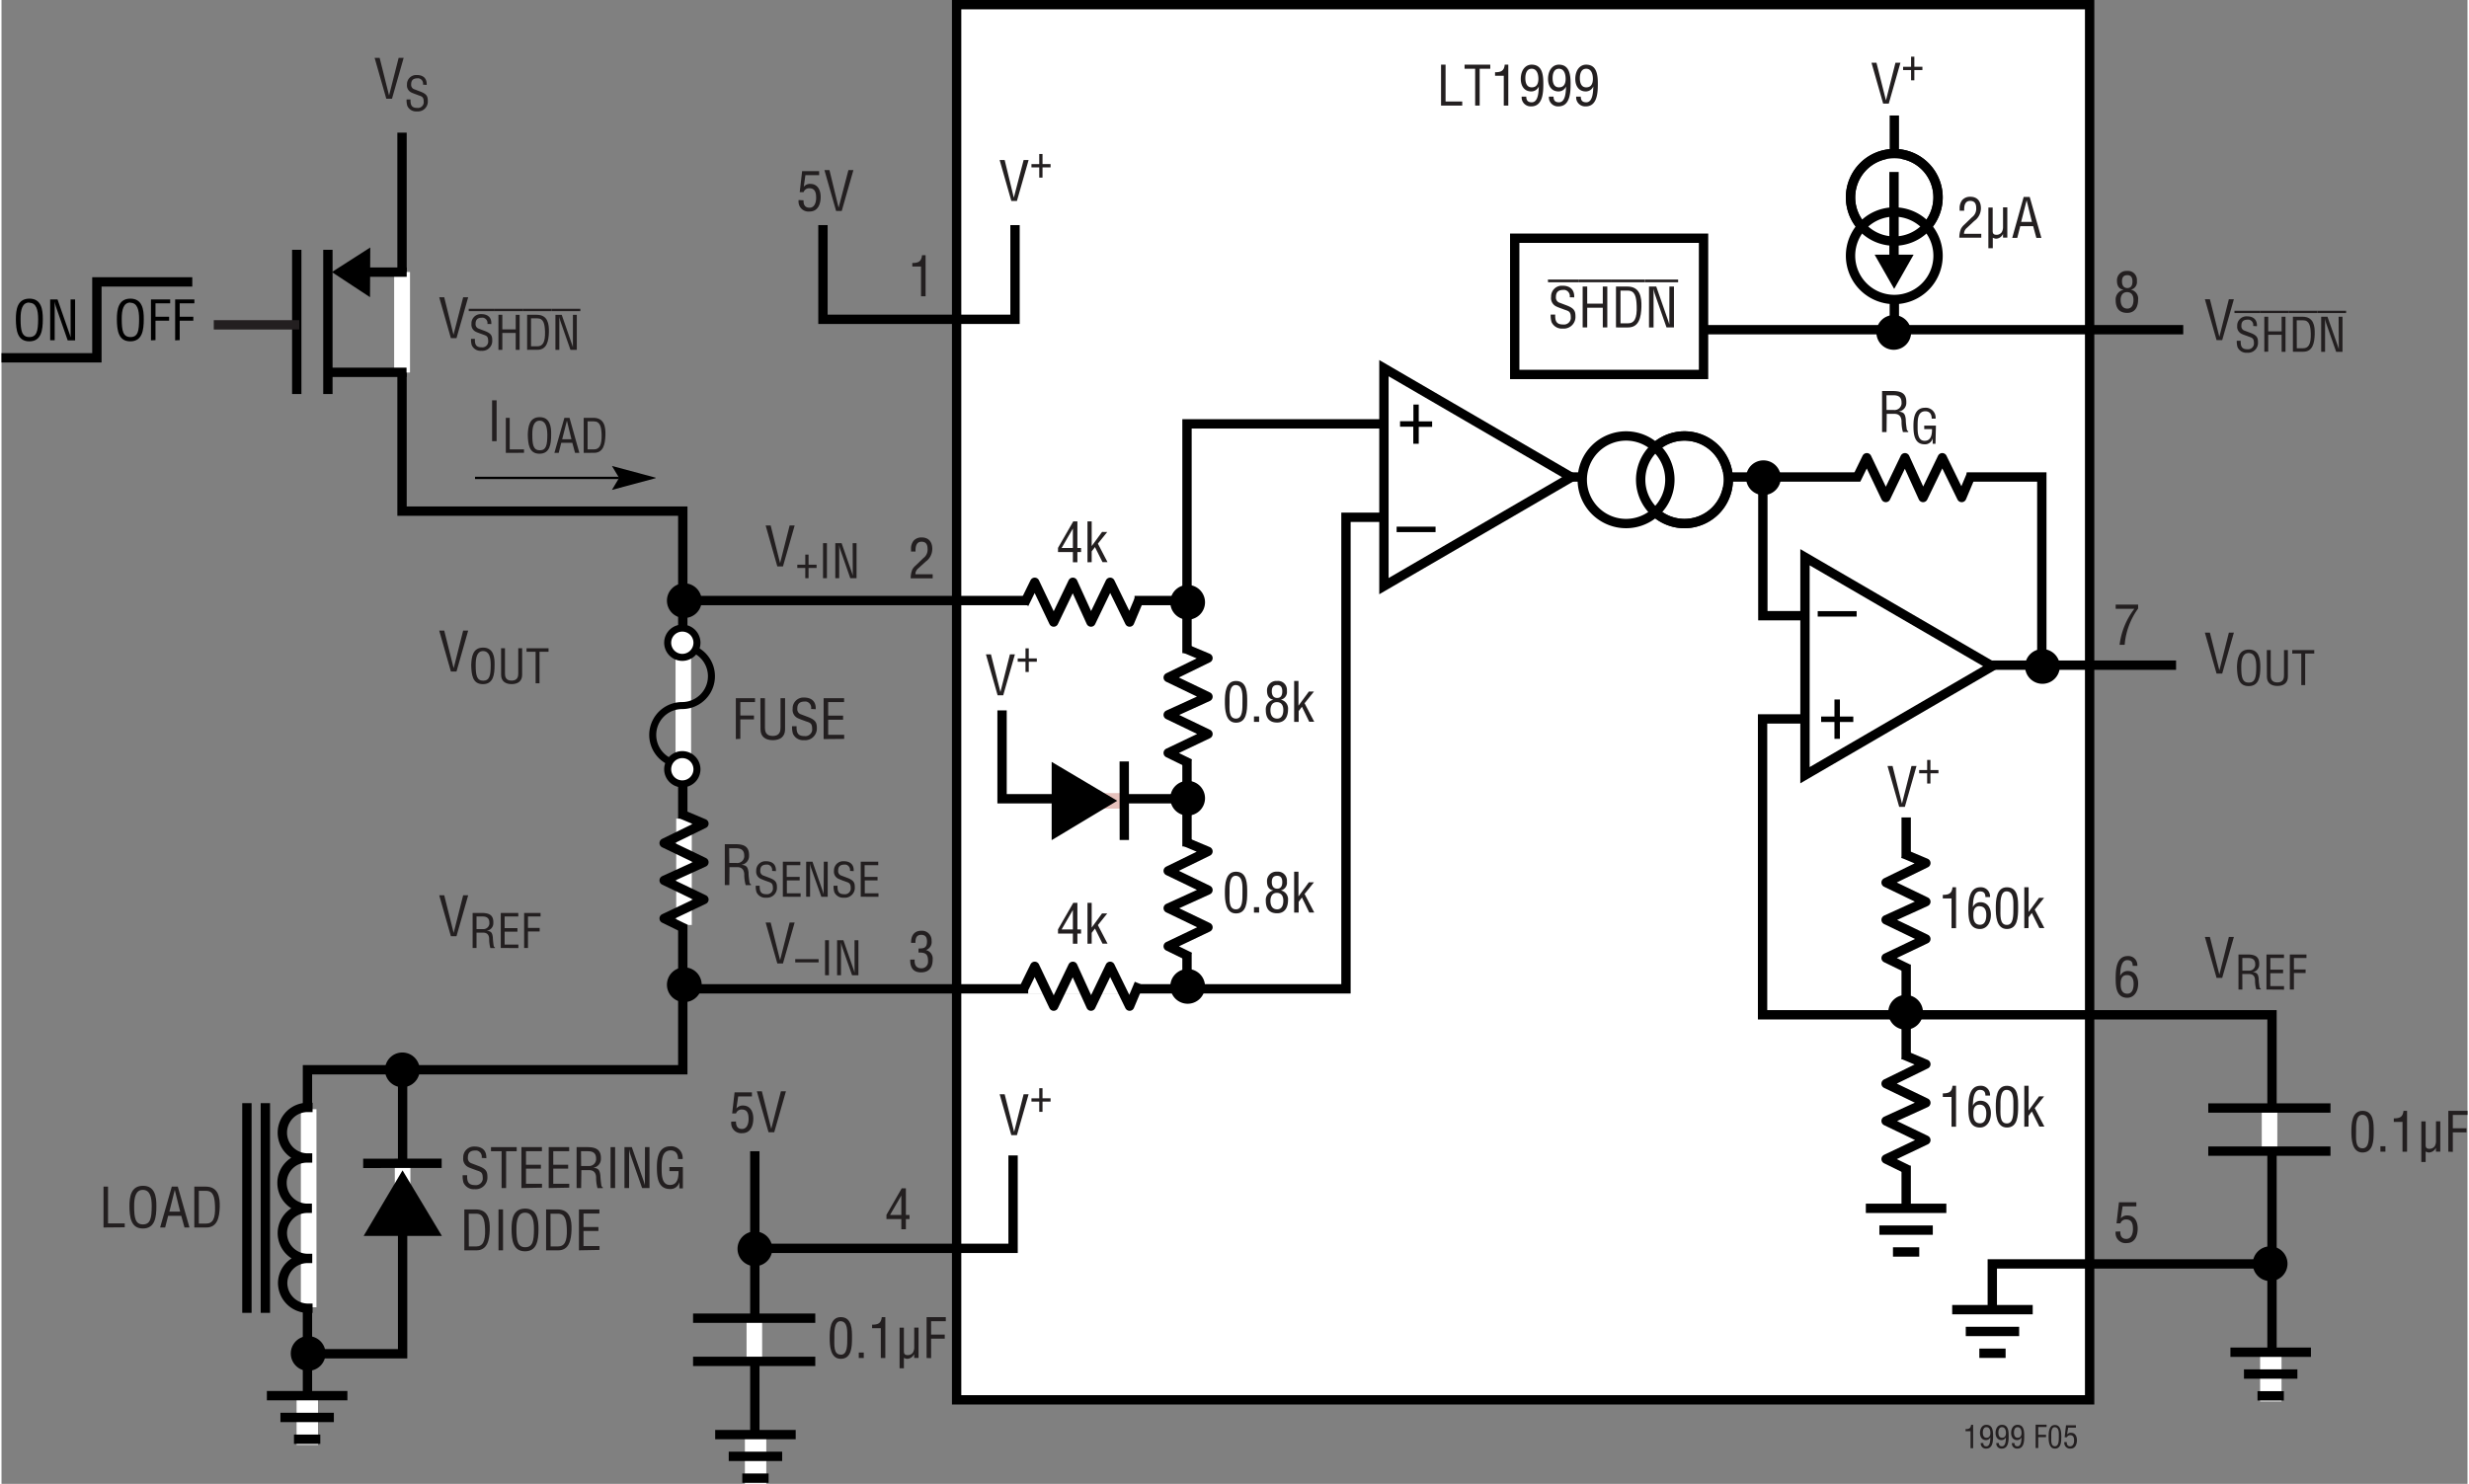 <svg id="e4daa9bd-f8b7-4c9d-9184-b90d57bab5e7" data-name="ae94775e-ddd8-4905-9524-4166cd138b6b" xmlns="http://www.w3.org/2000/svg" xmlns:xlink="http://www.w3.org/1999/xlink" width="8.8in" height="5.29in" viewBox="0 0 633.36 381.2"><rect x="0" y="0" width="633.36" height="381.2" fill="#808080" stroke="none"/><defs><clipPath id="b98e4dbc-eb9c-4460-a443-afe05ad2ab50" transform="translate(0 0)"><rect x="566.78" y="283.45" width="31.39" height="13.48" fill="none"/></clipPath><clipPath id="eec3d2a1-304b-454d-b677-372cf2392462" transform="translate(0 0)"><rect x="177.62" y="337.45" width="31.39" height="13.48" fill="none"/></clipPath><clipPath id="b1fec4c2-97d4-44c2-93e9-6ede4cd899df" transform="translate(0 0)"><rect x="572.47" y="346.19" width="20.68" height="13.85" fill="none"/></clipPath><clipPath id="b4861999-3749-45e7-a3ad-2d69648b4f51" transform="translate(0 0)"><rect x="183.3" y="367.35" width="20.68" height="13.85" fill="none"/></clipPath><clipPath id="b3d93b13-02d3-47fc-9f89-c40ebab93e09" transform="translate(0 0)"><rect x="68.16" y="357.35" width="20.68" height="13.85" fill="none"/></clipPath><clipPath id="fec48872-a65d-40b0-8eaf-94398b1892c0" transform="translate(0 0)"><rect x="166.36" y="160.46" width="16.88" height="41.8" fill="none"/></clipPath><clipPath id="f9f85be6-f14d-4cde-9aa8-a702b0a29237" transform="translate(0 0)"><rect x="168.99" y="208.04" width="12.63" height="31.71" fill="none"/></clipPath><clipPath id="f73f6eb1-86ad-4845-826f-26e638447d0e" transform="translate(0 0)"><rect x="121.61" y="119.7" width="46.41" height="6.16" fill="none"/></clipPath><symbol id="fbb8335f-6070-421b-a2e9-2e192a4fd616" data-name="ee9d3fad-46be-4086-a853-8f010a6a8644" viewBox="0 0 4.46 4.46"><path d="M2.23,0A2.23,2.23,0,1,1,0,2.23,2.23,2.23,0,0,1,2.23,0Z"/></symbol><symbol id="a3e2d196-1ef5-4db0-ac3a-804fdc4b98fc" data-name="b128577d-f242-45c2-ba21-c1d0b0b7eb38" viewBox="0 0 9.94 10.13"><line x1="9.25" y1="5.05" x2="2.49" y2="5.05" fill="none" stroke="#e5c1bc" stroke-width="2"/><polygon points="8.43 5.06 0 0 0 10.06 8.43 5.06"/><line x1="9.33" y1="10.12" x2="9.34" y2="0.02" fill="none" stroke="#000" stroke-width="1.2"/></symbol><symbol id="b13171ce-111a-4fba-990d-5b0147e4a2c0" data-name="f9635fb2-d4f7-4b55-96f7-5d09baf2097d" viewBox="0 0 15.7 6.74"><line x1="7.87" y1="6.06" x2="7.87" y2="0.62" fill="none" stroke="#fff" stroke-width="2"/><line x1="15.7" y1="6.14" y2="6.14" fill="none" stroke="#000" stroke-width="1.2"/><line x1="15.7" y1="0.6" y2="0.6" fill="none" stroke="#000" stroke-width="1.2"/></symbol><symbol id="af501f1e-14ac-4f1a-8f2d-aca47ec778d9" data-name="e9cdef80-557b-45dd-b8bc-ff28db837189" viewBox="0 0 10.34 6.93"><line x1="5.19" y1="6.29" x2="5.19" fill="none" stroke="#fff" stroke-width="2.75"/><line y1="6.33" x2="10.34" y2="6.33" fill="none" stroke="#000" stroke-width="1.2"/><line x1="1.74" y1="3.53" x2="8.6" y2="3.53" fill="none" stroke="#000" stroke-width="1.2"/><line x1="3.48" y1="0.73" x2="6.86" y2="0.73" fill="none" stroke="#000" stroke-width="1.2"/></symbol><symbol id="b87c25f4-18ce-4828-a1dc-6f0e4948cc73" data-name="e9e6aaf8-9cab-472f-acec-a0ac648a1e60" viewBox="0 0 20.9 8.44"><line x1="1.91" y1="4.38" x2="19.84" y2="4.38" fill="none" stroke="#fff" stroke-width="2"/><path d="M2.86,4.22a3.77,3.77,0,0,0,7.54,0h0a3.77,3.77,0,1,1,7.54,0" fill="none" stroke="#000" stroke-width="0.9"/><path d="M2.32,2.37A1.88,1.88,0,1,1,.45,4.25h0A1.88,1.88,0,0,1,2.32,2.37Z" fill="#fff" stroke="#000" stroke-width="0.9"/><path d="M3,4.25" fill="#fff" stroke="#000" stroke-width="0.9"/><path d="M18.57,2.37A1.88,1.88,0,1,1,16.7,4.25h0a1.88,1.88,0,0,1,1.87-1.88Z" fill="#fff" stroke="#000" stroke-width="0.9"/><path d="M17.82,4.25" fill="#fff" stroke="#000" stroke-width="0.9"/></symbol><symbol id="eed8b0ee-d44f-4f89-8ec4-8d4b7d3ea350" data-name="bdaebfda-e21a-4451-b37d-2a09999236d6" viewBox="0 0 6.31 15.86"><line x1="3.15" y1="14.72" x2="3.15" y2="1.06" fill="none" stroke="#fff" stroke-width="2"/><polyline points="3.37 0.54 0.6 1.9 5.71 4.33 0.6 6.79 5.71 9.12 0.6 11.58 5.71 14.08 2.81 15.3" fill="none" stroke="#000" stroke-linejoin="round" stroke-width="1.2"/></symbol><symbol id="a1991e19-2b82-45c3-aeec-555d5148388a" data-name="b303116c-3516-4a44-89e4-1b796fae9aff" viewBox="0 0 27 9.53"><line x1="26.17" y1="1" x2="0.73" y2="1" fill="none" stroke="#fff" stroke-width="2"/><path d="M.6.5v.59A3.26,3.26,0,0,0,3.85,4.34,3.19,3.19,0,0,0,7,1.13v0l0-.59,0,.59a3.26,3.26,0,0,0,3.26,3.25,3.2,3.2,0,0,0,3.18-3.21v0l0-.59,0,.59a3.25,3.25,0,0,0,3.25,3.25h0A3.19,3.19,0,0,0,19.9,1.13v0l0-.59,0,.59a3.25,3.25,0,0,0,6.5,0V.5" fill="none" stroke="#000" stroke-width="1.2"/><line x1="0.01" y1="6.56" x2="26.95" y2="6.56" fill="none" stroke="#000" stroke-width="1.2"/><line x1="0.01" y1="8.93" x2="26.95" y2="8.93" fill="none" stroke="#000" stroke-width="1.2"/></symbol><symbol id="f934000d-cb86-4715-9f26-ab0d7aa26089" data-name="b97a316b-347b-4bc6-8e98-f7af54b7352c" viewBox="0 0 9.94 10.13"><line x1="9.25" y1="5.05" x2="2.49" y2="5.05" fill="none" stroke="#fff" stroke-width="2"/><polygon points="8.43 5.06 0 0 0 10.06 8.43 5.06"/><line x1="9.33" y1="10.12" x2="9.34" y2="0.03" fill="none" stroke="#000" stroke-width="1.2"/></symbol><symbol id="ac881b15-23a1-49c2-bb8c-6486925f16d2" data-name="ae7c241e-d8d8-44d2-a5a6-47410aa359de" viewBox="0 0 23.2 3.08"><line x1="4.7" y1="1.54" x2="23.2" y2="1.54" fill="none" stroke="#000" stroke-width="0.3"/><polygon points="4.7 1.54 5.62 3.08 0 1.57 0 1.51 5.62 0 4.7 1.53 4.7 1.54"/></symbol><symbol id="a417376b-90cd-4713-867a-23c25c914ae2" data-name="a973001f-1642-4c17-97f3-86571e146333" viewBox="0 0 19.25 18.84"><line x1="4.71" y1="18.84" x2="4.71" y2="0.31" fill="none" stroke="#000" stroke-width="1.2"/><line x1="18.24" y1="16.07" x2="18.24" y2="3.2" fill="none" stroke="#fff" stroke-width="2"/><line x1="18.25" y1="3.18" x2="18.25" y2="16.05" fill="none" stroke="#fff" stroke-width="2"/><line x1="18.81" y1="16.05" x2="8.75" y2="16.05" fill="none" stroke="#000" stroke-width="1.2"/><line x1="8.71" y1="18.84" x2="8.71" y2="0.31" fill="none" stroke="#000" stroke-width="1.2"/><line x1="12.06" y1="3.18" x2="18.83" y2="3.18" fill="none" stroke="#000" stroke-width="1.2"/><line y1="9.61" x2="4.7" y2="9.61" fill="none"/><polygon points="13.46 1.27 10.48 3.18 13.44 5.13 13.46 1.27" stroke="#000" stroke-width="1.37"/></symbol></defs><title>Motors F125</title><path d="M118.57,162h1.29l-3,10.51h-1.44l-3-10.51h1.29l2.42,9.67h0Z" transform="translate(0 0)" fill="#231f20"/><path d="M123.7,166.37c2.63,0,3,2.42,2.94,4.48,0,2.5-.33,4.91-3,4.91s-2.94-2.41-3-4.91C120.72,168.79,121,166.37,123.7,166.37Zm0,.89c-1.54,0-1.92,1.61-1.91,3.61,0,2.61.28,4,1.93,4s1.92-1.38,1.93-4c0-2-.37-3.61-2-3.61Z" transform="translate(0 0)" fill="#231f20"/><path d="M128.31,166.54h1V173c0,.71.11,1.85,1.7,1.85s1.72-1.14,1.71-1.85v-6.47h1v6.83c0,1.61-1.07,2.39-2.7,2.39s-2.7-.78-2.7-2.39Z" transform="translate(0 0)" fill="#231f20"/><path d="M134.85,166.54h5.65v.9h-2.32v8.1h-1v-8.1h-2.33Z" transform="translate(0 0)" fill="#231f20"/><path d="M118.57,230h1.29l-3,10.51h-1.44l-3-10.51h1.29l2.42,9.67h0Z" transform="translate(0 0)" fill="#231f20"/><path d="M122,243.54h-1v-9h2.32c1.88,0,3.08.5,3,2.57a1.94,1.94,0,0,1-1.73,2v0c1.17.11,1.45.48,1.6,1.68a19.32,19.32,0,0,0,.19,2c0,.17.11.57.35.57v.2h-1.17a8.48,8.48,0,0,1-.31-2.29c0-.9-.36-1.67-1.53-1.67H122Zm0-4.86h1.57a1.54,1.54,0,0,0,1.73-1.32,1.82,1.82,0,0,0,0-.33c0-1.55-1.24-1.59-1.91-1.59H122Z" transform="translate(0 0)" fill="#231f20"/><path d="M128.23,243.54v-9h4.5v.9h-3.51v3h3.29v.9h-3.29v3.32h3.53v.9Z" transform="translate(0 0)" fill="#231f20"/><path d="M134.23,243.54v-9h4.22v.9h-3.23v2.95h3v.9h-3v4.25Z" transform="translate(0 0)" fill="#231f20"/><path d="M118.57,76.37h1.29l-3,10.5h-1.44l-3-10.5h1.29L116.09,86h0Z" transform="translate(0 0)" fill="#231f20"/><path d="M120,79.33h6.67v.6H120Zm4.8,3.91a1.39,1.39,0,0,0-1.09-1.62,1.3,1.3,0,0,0-.34,0c-1.45,0-1.61.91-1.61,1.61a1.19,1.19,0,0,0,.86,1.22l1.42.54c1.71.63,2,1.23,2,2.42a2.54,2.54,0,0,1-2.34,2.71,2.36,2.36,0,0,1-.46,0,2.47,2.47,0,0,1-2.46-1.43,5.05,5.05,0,0,1-.19-1.64h1c-.05,1.33.2,2.17,1.7,2.17A1.5,1.5,0,0,0,125,87.9a1.32,1.32,0,0,0,0-.28c0-1.37-.56-1.38-1.47-1.73-.49-.19-1.28-.44-1.76-.69a2,2,0,0,1-1.07-2A2.37,2.37,0,0,1,123,80.7a1,1,0,0,1,.25,0c1.64,0,2.65.85,2.55,2.54Z" transform="translate(0 0)" fill="#231f20"/><path d="M126.68,79.33H134v.6h-7.33Zm.95,10.54v-9h1v3.75h3.44V80.88h1v9h-1V85.53h-3.44v4.34Z" transform="translate(0 0)" fill="#231f20"/><path d="M134,79.33h7.33v.6H134Zm1,10.54v-9h2.47c2.81,0,3.19,2.28,3.12,4.5s-.51,4.49-2.94,4.49Zm1-.9h1.6c1.46,0,2.06-1.09,2-3.77-.08-2-.36-3.42-2-3.42H136Z" transform="translate(0 0)" fill="#231f20"/><path d="M141.35,79.33h7.32v.6h-7.32Zm5.41,1.55h1v9h-1.63l-2.52-7.19a8,8,0,0,1-.34-1.36h0c0,.46,0,.93,0,1.38v7.17h-1v-9h1.62l2.55,7.36c.11.28.2.57.32,1h0c0-.33,0-.68,0-1Z" transform="translate(0 0)" fill="#231f20"/><rect x="245.31" y="1.2" width="291" height="358.42" fill="#fff" stroke="#000" stroke-linecap="square" stroke-width="2.4"/><polyline points="210.98 59.03 210.98 82.03 260.31 82.03 260.31 59.03" fill="none" stroke="#000" stroke-linecap="square" stroke-width="2.4"/><polyline points="193.31 320.7 259.81 320.7 259.81 298.03" fill="none" stroke="#000" stroke-linecap="square" stroke-width="2.4"/><polyline points="359.81 132.89 345.31 132.89 345.31 254.03 174.98 254.03" fill="none" stroke="#000" stroke-linecap="square" stroke-width="2.4"/><line x1="421.31" y1="84.7" x2="559.15" y2="84.7" fill="none" stroke="#000" stroke-linecap="square" stroke-width="2.4"/><rect x="388.65" y="61.2" width="48.5" height="35" fill="#fff" stroke="#000" stroke-linecap="square" stroke-width="2.4"/><line x1="471.03" y1="170.88" x2="557.31" y2="170.88" fill="none" stroke="#000" stroke-linecap="square" stroke-width="2.4"/><polyline points="584.1 324.7 511.31 324.7 511.31 341.7" fill="none" stroke="#000" stroke-linecap="square" stroke-width="2.4"/><polyline points="304.6 205.2 256.98 205.2 256.98 183.7" fill="none" stroke="#000" stroke-linecap="square" stroke-width="2.4"/><polyline points="524.03 171.84 524.03 122.54 370.2 122.54" fill="none" stroke="#000" stroke-linecap="square" stroke-width="2.4"/><path d="M369.73,27.12V16.61h1.16v9.46h4.28v1.05Z" transform="translate(0 0)" fill="#231f20"/><path d="M375.77,16.61h6.6v1.05h-2.72v9.46h-1.16V17.66h-2.72Z" transform="translate(0 0)" fill="#231f20"/><path d="M385.84,19.47H383.6v-.91c1.5,0,2.33-.31,2.49-1.95H387V27.12h-1.16Z" transform="translate(0 0)" fill="#231f20"/><path d="M396,21.49c0,2.18-.09,5.84-3.11,5.84a2.32,2.32,0,0,1-2.46-2.17c0-.11,0-.23,0-.34h1.19c0,.95.4,1.46,1.4,1.46,1.78,0,1.76-3,1.82-4.08h0a2.09,2.09,0,0,1-1.93,1.29c-1.88,0-2.7-1.51-2.7-3.21,0-2.24,1.19-3.67,2.78-3.67C395.77,16.61,396,19.33,396,21.49Zm-3-3.83c-1.31,0-1.62,1.35-1.62,2.41s.28,2.37,1.64,2.37,1.71-1.09,1.71-2.19S394.4,17.66,393,17.66Z" transform="translate(0 0)" fill="#231f20"/><path d="M403,21.49c0,2.18-.09,5.84-3.11,5.84a2.32,2.32,0,0,1-2.46-2.17c0-.11,0-.23,0-.34h1.19c0,.95.4,1.46,1.4,1.46,1.78,0,1.76-3,1.82-4.08h0a2.09,2.09,0,0,1-1.93,1.29c-1.88,0-2.7-1.51-2.7-3.21,0-2.24,1.19-3.67,2.78-3.67C402.77,16.61,403,19.33,403,21.49Zm-3-3.83c-1.31,0-1.62,1.35-1.62,2.41s.28,2.37,1.64,2.37,1.71-1.09,1.71-2.19S401.4,17.66,400,17.66Z" transform="translate(0 0)" fill="#231f20"/><path d="M410,21.49c0,2.18-.09,5.84-3.11,5.84a2.32,2.32,0,0,1-2.46-2.17c0-.11,0-.23,0-.34h1.19c0,.95.4,1.46,1.4,1.46,1.78,0,1.76-3,1.82-4.08h0a2.09,2.09,0,0,1-1.93,1.29c-1.88,0-2.7-1.51-2.7-3.21,0-2.24,1.19-3.67,2.78-3.67C409.77,16.61,410,19.33,410,21.49Zm-3-3.83c-1.31,0-1.62,1.35-1.62,2.41s.28,2.37,1.64,2.37,1.71-1.09,1.71-2.19S408.4,17.66,407,17.66Z" transform="translate(0 0)" fill="#231f20"/><path d="M275.27,133.94h1.06v6.84h.94v1.05h-.94v2.62h-1.16v-2.62h-3.82v-1.08Zm-3,6.84h2.9v-5h0Z" transform="translate(0 0)" fill="#231f20"/><path d="M278.92,144.45V133.94H280v6.35h0l2.66-3.63H284l-2.41,3,2.48,4.76h-1.29l-1.94-3.88-.84,1.11v2.77Z" transform="translate(0 0)" fill="#231f20"/><path d="M314.21,180.28c0-2,.12-5.34,2.85-5.34,2.95,0,2.88,3.34,2.88,5.34,0,2.38-.13,5.38-2.88,5.38S314.21,182.14,314.21,180.28Zm2.85,4.33c1.74,0,1.67-2.49,1.67-4.51,0-1.49.16-4-1.67-4.11s-1.65,3.14-1.65,4.11C315.41,182.12,315.13,184.61,317.06,184.61Z" transform="translate(0 0)" fill="#231f20"/><path d="M321.68,185.45v-1.4H323v1.4Z" transform="translate(0 0)" fill="#231f20"/><path d="M326.7,179.76c-1.25-.21-1.67-1.12-1.67-2.31a2.4,2.4,0,0,1,2.28-2.52h.38a2.29,2.29,0,0,1,2.45,2.12,2.36,2.36,0,0,1,0,.46,2,2,0,0,1-1.58,2.24v0a2.31,2.31,0,0,1,1.87,2.49c0,1.81-.77,3.38-2.8,3.38s-2.91-1.19-2.91-3.22a2.5,2.5,0,0,1,2-2.65Zm.95,4.85c1,0,1.57-.8,1.57-2.23,0-1.08-.44-2-1.66-2s-1.65,1-1.65,2.05S326.28,184.61,327.65,184.61Zm0-5.31c1,0,1.3-.77,1.3-1.68s-.28-1.63-1.31-1.63-1.38.65-1.38,1.59S326.64,179.3,327.62,179.3Z" transform="translate(0 0)" fill="#231f20"/><path d="M332,185.45V174.94h1.11v6.35h0l2.67-3.63h1.31l-2.41,3,2.48,4.76h-1.29L334,181.57l-.84,1.11v2.77Z" transform="translate(0 0)" fill="#231f20"/><path d="M500.84,230.8H498.6v-.91c1.5,0,2.33-.31,2.49-1.95H502v10.51h-1.16Z" transform="translate(0 0)" fill="#231f20"/><path d="M505.17,233.79c0-2.19.08-5.85,3.1-5.85a2.33,2.33,0,0,1,2.46,2.18,1.82,1.82,0,0,1,0,.33h-1.19c0-.95-.41-1.45-1.4-1.45-1.78,0-1.77,2.95-1.83,4.07h0a2.09,2.09,0,0,1,1.93-1.29c1.88,0,2.71,1.51,2.71,3.21,0,2.24-1.19,3.67-2.79,3.67C505.38,238.66,505.17,235.94,505.17,233.79Zm2.91-1c-1.37,0-1.63,1.15-1.63,2.12-.07,2,.66,2.66,1.71,2.66,1.38,0,1.61-1.49,1.61-2.55S509.42,232.83,508.08,232.83Z" transform="translate(0 0)" fill="#231f20"/><path d="M512.21,233.28c0-2,.12-5.34,2.85-5.34,3,0,2.88,3.34,2.88,5.34,0,2.38-.13,5.38-2.88,5.38S512.21,235.14,512.21,233.28Zm2.85,4.33c1.74,0,1.67-2.49,1.67-4.51,0-1.49.16-4-1.67-4.11s-1.65,3.14-1.65,4.11C513.41,235.12,513.13,237.61,515.06,237.61Z" transform="translate(0 0)" fill="#231f20"/><path d="M519.53,238.45V227.94h1.11v6.35h0l2.67-3.63h1.31l-2.41,3,2.48,4.76h-1.29l-1.94-3.88-.84,1.11v2.77Z" transform="translate(0 0)" fill="#231f20"/><path d="M500.84,281.8H498.6v-.91c1.5,0,2.33-.31,2.49-1.95H502v10.51h-1.16Z" transform="translate(0 0)" fill="#231f20"/><path d="M505.17,284.79c0-2.19.08-5.85,3.1-5.85a2.33,2.33,0,0,1,2.46,2.18,1.82,1.82,0,0,1,0,.33h-1.19c0-.95-.41-1.46-1.4-1.46-1.78,0-1.77,3-1.83,4.08h0a2.09,2.09,0,0,1,1.93-1.29c1.88,0,2.71,1.51,2.71,3.21,0,2.24-1.19,3.67-2.79,3.67C505.38,289.66,505.17,286.94,505.17,284.79Zm2.91-1c-1.37,0-1.63,1.15-1.63,2.12-.07,2,.66,2.66,1.71,2.66,1.38,0,1.61-1.49,1.61-2.55s-.35-2.23-1.69-2.23Z" transform="translate(0 0)" fill="#231f20"/><path d="M512.21,284.28c0-2,.12-5.34,2.85-5.34,3,0,2.88,3.34,2.88,5.34,0,2.38-.13,5.38-2.88,5.38S512.21,286.14,512.21,284.28Zm2.85,4.33c1.74,0,1.67-2.49,1.67-4.51,0-1.49.16-4-1.67-4.11s-1.65,3.14-1.65,4.11C513.41,286.12,513.13,288.61,515.06,288.61Z" transform="translate(0 0)" fill="#231f20"/><path d="M519.53,289.45V278.94h1.11v6.35h0l2.67-3.63h1.31l-2.41,3,2.48,4.76h-1.29l-1.94-3.88-.84,1.11v2.77Z" transform="translate(0 0)" fill="#231f20"/><path d="M504.8,58.53a2,2,0,0,0-.76,1.53h4.44v1h-5.64a6.06,6.06,0,0,1,.42-2.27,3.67,3.67,0,0,1,.83-1.05l2-1.93a2.7,2.7,0,0,0,1.09-2.36c0-1.06-.36-1.84-1.55-1.84-1.45,0-1.57,1.41-1.54,2.52h-1.17v-.65a3.32,3.32,0,0,1,.68-2.1,2.67,2.67,0,0,1,2.08-.83c1.8,0,2.71,1.19,2.71,2.93a4,4,0,0,1-1.7,3.28Z" transform="translate(0 0)" fill="#231f20"/><path d="M514.06,60.09h0a2,2,0,0,1-1.85,1.23,2.58,2.58,0,0,1-.77-.25v2.69H510.3V53.32h1.11v6c0,.66.21,1,1,1a1.59,1.59,0,0,0,1.33-.68,2.66,2.66,0,0,0,.33-1.38v-5h1.1v7.79h-1.1Z" transform="translate(0 0)" fill="#231f20"/><path d="M519.37,50.6h1.55l3,10.51h-1.29l-.82-3h-3.32l-.77,3h-1.29Zm.76.85h0L518.72,57h2.77Z" transform="translate(0 0)" fill="#231f20"/><path d="M314.21,229.28c0-2,.12-5.34,2.85-5.34,2.95,0,2.88,3.34,2.88,5.34,0,2.38-.13,5.38-2.88,5.38S314.21,231.14,314.21,229.28Zm2.85,4.33c1.74,0,1.67-2.49,1.67-4.51,0-1.49.16-4-1.67-4.11s-1.65,3.14-1.65,4.11C315.41,231.12,315.13,233.61,317.06,233.61Z" transform="translate(0 0)" fill="#231f20"/><path d="M321.68,234.45v-1.4H323v1.4Z" transform="translate(0 0)" fill="#231f20"/><path d="M326.7,228.76c-1.25-.21-1.67-1.12-1.67-2.31a2.4,2.4,0,0,1,2.28-2.52h.38a2.29,2.29,0,0,1,2.45,2.12,2.36,2.36,0,0,1,0,.46,2,2,0,0,1-1.58,2.24v0a2.31,2.31,0,0,1,1.87,2.49c0,1.81-.77,3.38-2.8,3.38s-2.91-1.19-2.91-3.22a2.5,2.5,0,0,1,2-2.65Zm.95,4.85c1,0,1.57-.8,1.57-2.23,0-1.08-.44-2-1.66-2s-1.65,1-1.65,2.05S326.28,233.61,327.65,233.61Zm0-5.31c1,0,1.3-.77,1.3-1.68s-.28-1.63-1.31-1.63-1.38.65-1.38,1.59S326.64,228.3,327.62,228.3Z" transform="translate(0 0)" fill="#231f20"/><path d="M332,234.45V223.94h1.11v6.35h0l2.67-3.63h1.31l-2.41,3,2.48,4.76h-1.29L334,230.57l-.84,1.11v2.77Z" transform="translate(0 0)" fill="#231f20"/><path d="M275.27,231.94h1.06v6.84h.94v1.05h-.94v2.62h-1.16v-2.62h-3.82v-1.08Zm-3,6.84h2.9v-5h0Z" transform="translate(0 0)" fill="#231f20"/><path d="M278.92,242.45V231.94H280v6.35h0l2.66-3.63H284l-2.41,3,2.48,4.76h-1.29l-1.94-3.88-.84,1.11v2.77Z" transform="translate(0 0)" fill="#231f20"/><path d="M397.17,71.81H405v.7h-7.79Zm5.61,4.56a1.61,1.61,0,0,0-1.27-1.89,2.69,2.69,0,0,0-.4,0c-1.69,0-1.88,1.07-1.88,1.88a1.38,1.38,0,0,0,1,1.43l1.66.63c2,.74,2.36,1.44,2.36,2.83a3,3,0,0,1-2.73,3.16,3.25,3.25,0,0,1-.54,0,2.88,2.88,0,0,1-2.87-1.67,5.91,5.91,0,0,1-.22-1.92h1.16c-.05,1.56.24,2.54,2,2.54a1.77,1.77,0,0,0,2-1.5,1.93,1.93,0,0,0,0-.34c0-1.59-.64-1.61-1.71-2-.57-.23-1.49-.52-2.05-.81A2.35,2.35,0,0,1,398,76.27a2.75,2.75,0,0,1,2.63-2.87h.3c1.92,0,3.09,1,3,3Z" transform="translate(0 0)" fill="#231f20"/><path d="M405,71.81h8.56v.7H405Zm1.1,12.31V73.61h1.17V78h4V73.61h1.16V84.12h-1.16V79.05h-4v5.07Z" transform="translate(0 0)" fill="#231f20"/><path d="M413.51,71.81h8.56v.7h-8.56Zm1.15,12.31V73.61h2.89c3.27,0,3.72,2.66,3.64,5.26s-.59,5.25-3.43,5.25Zm1.16-1.05h1.87c1.7,0,2.41-1.28,2.29-4.41-.08-2.4-.42-4-2.29-4h-1.87Z" transform="translate(0 0)" fill="#231f20"/><path d="M422.07,71.81h8.55v.7h-8.55Zm6.31,1.8h1.17V84.12h-1.91l-2.94-8.41a8.49,8.49,0,0,1-.39-1.58h0c0,.53,0,1.08,0,1.61v8.38h-1.17V73.61H425l3,8.6c.12.33.22.66.36,1.15h0c0-.38,0-.78,0-1.17Z" transform="translate(0 0)" fill="#231f20"/><path d="M259,168.11h1.28l-3,10.51h-1.44l-3-10.51h1.29l2.43,9.67h0Z" transform="translate(0 0)" fill="#231f20"/><path d="M263,166.56h.84v2.59h2.07V170h-2.07v2.63H263V170h-2v-.84h2Z" transform="translate(0 0)" fill="#231f20"/><path d="M262.52,41.11h1.28l-3,10.51h-1.44l-3-10.51h1.29L260,50.78h0Z" transform="translate(0 0)" fill="#231f20"/><path d="M266.53,39.56h.84v2.59h2.07V43h-2.07v2.63h-.84V43h-2v-.84h2Z" transform="translate(0 0)" fill="#231f20"/><path d="M262.52,281.11h1.28l-3,10.51h-1.44l-3-10.51h1.29l2.43,9.67h0Z" transform="translate(0 0)" fill="#231f20"/><path d="M266.53,279.56h.84v2.59h2.07V283h-2.07v2.63h-.84V283h-2v-.84h2Z" transform="translate(0 0)" fill="#231f20"/><polyline points="353.62 108.89 304.48 108.89 304.48 254.18" fill="none" stroke="#000" stroke-linecap="square" stroke-width="2.4"/><polygon points="403.19 122.59 355.06 94.58 355.06 150.58 403.19 122.59" fill="#fff" stroke="#000" stroke-linecap="square" stroke-width="2.4"/><line x1="349.81" y1="109.06" x2="368.44" y2="109.06" fill="none"/><path d="M362.63,103.93H364v4.32h3.44v1.41H364V114h-1.4v-4.38H359.2v-1.41h3.43Z" transform="translate(0 0)"/><path d="M358.32,135.3h10v1.4h-10Z" transform="translate(0 0)"/><path d="M421,123.2A11.25,11.25,0,1,0,432.29,112,11.25,11.25,0,0,0,421,123.2Z" transform="translate(0 0)" fill="#fff" stroke="#000" stroke-linecap="square" stroke-width="2.4"/><path d="M432.29,123.2" transform="translate(0 0)" fill="#fff" stroke="#000" stroke-width="2.2"/><line x1="443.53" y1="123.18" x2="406.04" y2="123.18" fill="none" stroke="#fff" stroke-width="4"/><path d="M406,123.2A11.25,11.25,0,1,0,417.29,112,11.25,11.25,0,0,0,406,123.2Z" transform="translate(0 0)" fill="#fff" stroke="#000" stroke-linecap="square" stroke-width="2.4"/><path d="M417.29,123.2" transform="translate(0 0)" fill="#fff" stroke="#000" stroke-width="2.4"/><path d="M421,123.2A11.25,11.25,0,1,0,432.29,112,11.25,11.25,0,0,0,421,123.2Z" transform="translate(0 0)" fill="none" stroke="#000" stroke-width="2.4"/><path d="M432.29,123.2" transform="translate(0 0)" fill="none" stroke="#000" stroke-width="2.4"/><use width="4.46" height="4.46" transform="matrix(2, 0, 0, -2, 448.07, 127.19)" xlink:href="#fbb8335f-6070-421b-a2e9-2e192a4fd616"/><use width="4.46" height="4.46" transform="matrix(2, 0, 0, -2, 300.19, 159.19)" xlink:href="#fbb8335f-6070-421b-a2e9-2e192a4fd616"/><use width="4.46" height="4.46" transform="matrix(2, 0, 0, -2, 300.19, 209.52)" xlink:href="#fbb8335f-6070-421b-a2e9-2e192a4fd616"/><use width="4.46" height="4.46" transform="matrix(2, 0, 0, -2, 300.19, 257.86)" xlink:href="#fbb8335f-6070-421b-a2e9-2e192a4fd616"/><use width="4.46" height="4.46" transform="matrix(2, 0, 0, -2, 519.73, 175.67)" xlink:href="#fbb8335f-6070-421b-a2e9-2e192a4fd616"/><polyline points="452.38 123.58 452.38 158.17 475.34 158.17" fill="none" stroke="#000" stroke-linecap="square" stroke-width="2.4"/><polyline points="461.34 184.69 452.31 184.69 452.31 260.7 583.15 260.7 583.15 351.53" fill="none" stroke="#000" stroke-linecap="square" stroke-width="2.4"/><polygon points="511.33 171.14 463.2 199.15 463.2 143.15 511.33 171.14" fill="#fff" stroke="#000" stroke-linecap="square" stroke-width="2.4"/><line x1="457.95" y1="184.68" x2="476.58" y2="184.68" fill="none"/><line x1="457.95" y1="157.68" x2="476.58" y2="157.68" fill="none"/><path d="M470.77,185.48h-3.42v-1.4h3.42V179.7h1.4v4.38h3.44v1.4h-3.44v4.32h-1.4Z" transform="translate(0 0)"/><path d="M466.47,157h10v1.4h-10Z" transform="translate(0 0)"/><line x1="489.19" y1="211.2" x2="489.19" y2="316.42" fill="none" stroke="#000" stroke-linecap="square" stroke-width="2.4"/><use width="4.46" height="4.46" transform="matrix(2, 0, 0, -2, 484.59, 264.52)" xlink:href="#fbb8335f-6070-421b-a2e9-2e192a4fd616"/><line x1="486.15" y1="30.87" x2="486.15" y2="85.7" fill="none" stroke="#000" stroke-linecap="square" stroke-width="2.4"/><use width="4.46" height="4.46" transform="matrix(2, 0, 0, -2, 481.54, 89.86)" xlink:href="#fbb8335f-6070-421b-a2e9-2e192a4fd616"/><path d="M486.14,61.94A11.24,11.24,0,1,0,474.9,50.7,11.23,11.23,0,0,0,486.14,61.94Z" transform="translate(0 0)" fill="#fff" stroke="#000" stroke-linecap="square" stroke-width="2.4"/><path d="M486.14,50.7" transform="translate(0 0)" fill="#fff" stroke="#000" stroke-width="2.2"/><line x1="486" y1="39.46" x2="486" y2="76.95" fill="none" stroke="#fff" stroke-width="4"/><path d="M486.14,76.94A11.24,11.24,0,1,0,474.9,65.7,11.25,11.25,0,0,0,486.14,76.94Z" transform="translate(0 0)" fill="#fff" stroke="#000" stroke-linecap="square" stroke-width="2.4"/><path d="M486.14,65.7" transform="translate(0 0)" fill="#fff" stroke="#000" stroke-width="2.4"/><path d="M486.14,61.94A11.24,11.24,0,1,0,474.9,50.7,11.23,11.23,0,0,0,486.14,61.94Z" transform="translate(0 0)" fill="none" stroke="#000" stroke-width="2.4"/><path d="M486.14,50.7" transform="translate(0 0)" fill="none" stroke="#000" stroke-width="2.4"/><polygon points="481.09 65.43 491.1 65.43 486.11 74.22 481.09 65.43"/><line x1="486.07" y1="44.18" x2="486.07" y2="67.47" fill="none" stroke="#000" stroke-width="2.4"/><path d="M545,74.43c-1.25-.21-1.67-1.12-1.67-2.31a2.41,2.41,0,0,1,2.28-2.52,2.38,2.38,0,0,1,.38,0,2.3,2.3,0,0,1,2.46,2.11,2.43,2.43,0,0,1,0,.47,2,2,0,0,1-1.58,2.24v0A2.32,2.32,0,0,1,548.76,77c0,1.81-.77,3.38-2.81,3.38S543,79.14,543,77.11a2.52,2.52,0,0,1,2-2.65Zm1,4.85c1,0,1.57-.8,1.57-2.23,0-1.08-.43-2-1.65-2s-1.65,1-1.65,2S544.61,79.28,546,79.28ZM546,74c1,0,1.31-.77,1.31-1.68s-.28-1.63-1.32-1.63-1.37.65-1.37,1.59S545,74,546,74Z" transform="translate(0 0)" fill="#231f20"/><path d="M236.17,68.47h-2.24v-.91c1.5,0,2.33-.31,2.5-2h.91V76.12h-1.17Z" transform="translate(0 0)" fill="#231f20"/><path d="M235.47,146a2,2,0,0,0-.75,1.53h4.44v1.05h-5.65a6.26,6.26,0,0,1,.42-2.27,3.54,3.54,0,0,1,.83-1l2-1.93a2.67,2.67,0,0,0,1.09-2.36c0-1.06-.36-1.85-1.55-1.85-1.44,0-1.57,1.42-1.54,2.52H233.6V141a3.24,3.24,0,0,1,.67-2.1,2.68,2.68,0,0,1,2.09-.83c1.79,0,2.7,1.19,2.7,2.93a4,4,0,0,1-1.7,3.28Z" transform="translate(0 0)" fill="#231f20"/><path d="M235.53,243.68c.92-.06,2.17.14,2.17-1.79,0-1-.31-1.73-1.47-1.73-1.32,0-1.5,1-1.5,2.06h-1.11c-.05-1.76.73-3.11,2.64-3.11a2.47,2.47,0,0,1,2.62,2.29v.32a2.17,2.17,0,0,1-1.47,2.35v0a2.24,2.24,0,0,1,1.75,2.42c0,2-.87,3.31-3,3.31s-2.81-1.39-2.77-3.29h1.15c-.1,1.12.22,2.24,1.72,2.24a1.65,1.65,0,0,0,1.71-1.59,1.42,1.42,0,0,0,0-.29c0-1.83-.7-2.18-2.46-2.17Z" transform="translate(0 0)" fill="#231f20"/><path d="M231.21,305.28h1.07v6.84h.93v1.05h-.93v2.62h-1.17v-2.62h-3.82v-1.08Zm-3,6.84h2.9v-5h0Z" transform="translate(0 0)" fill="#231f20"/><path d="M543,155.32h5.77v1a18.42,18.42,0,0,0-3.46,9.33H544a19,19,0,0,1,3.8-9.25H543Z" transform="translate(0 0)" fill="#231f20"/><path d="M543,251.45c0-2.18.08-5.84,3.11-5.84a2.3,2.3,0,0,1,2.45,2.17,1.93,1.93,0,0,1,0,.34h-1.19c0-1-.41-1.46-1.4-1.46-1.78,0-1.77,3-1.82,4.08h0a2.07,2.07,0,0,1,1.93-1.29c1.88,0,2.7,1.51,2.7,3.21,0,2.24-1.19,3.67-2.79,3.67C543.21,256.33,543,253.61,543,251.45Zm2.91-.95c-1.37,0-1.62,1.15-1.62,2.11-.07,2,.66,2.67,1.71,2.67,1.37,0,1.61-1.49,1.61-2.55s-.35-2.23-1.7-2.23Z" transform="translate(0 0)" fill="#231f20"/><path d="M544.2,316.37c-.05,1.12.37,1.91,1.56,1.91s1.68-1.24,1.68-2.54-.27-2.46-1.75-2.46a1.46,1.46,0,0,0-1.47,1h-1l.62-5.41h4.47v1.05h-3.53l-.47,3.08,0,0a2.07,2.07,0,0,1,1.67-.75c1.93,0,2.67,1.62,2.67,3.33,0,1.86-.68,3.77-2.85,3.77a2.55,2.55,0,0,1-2.81-2.27,2.28,2.28,0,0,1,0-.69Z" transform="translate(0 0)" fill="#231f20"/><path d="M484.15,111H483V100.45h2.7c2.2,0,3.6.57,3.53,3a2.24,2.24,0,0,1-2,2.28v0c1.35.13,1.69.56,1.86,2,0,.78.11,1.56.22,2.34,0,.2.13.66.41.66V111h-1.36a9.36,9.36,0,0,1-.36-2.68c0-1-.42-2-1.8-2h-2Zm0-5.68H486a1.8,1.8,0,0,0,2-1.55,1.6,1.6,0,0,0,0-.38c0-1.81-1.44-1.85-2.23-1.85h-1.64Z" transform="translate(0 0)" fill="#231f20"/><path d="M496.72,114H496v-1.41h0a2,2,0,0,1-2.06,1.55c-2.68,0-2.88-2.66-2.88-4.77s.37-4.62,3-4.62a2.53,2.53,0,0,1,2.69,2.34,3.57,3.57,0,0,1,0,.46h-1c0-1.11-.48-1.88-1.62-1.9-2,0-2,2.22-2,3.75,0,1.37-.07,3.76,1.7,3.84s2-1.61,2-3h-2v-.9h3Z" transform="translate(0 0)" fill="#231f20"/><use width="9.94" height="10.12" transform="matrix(2, 0, 0, -2, 269.71, 215.83)" xlink:href="#a3e2d196-1ef5-4db0-ac3a-804fdc4b98fc"/><g id="baf5ef19-70ae-4fc3-ba44-23ee88546bff" data-name="ea991fce-d6bb-427c-a6dd-b41cfb2fa76d"><line x1="489.14" y1="220.45" x2="489.14" y2="247.77" fill="none" stroke="#fff" stroke-width="4"/><polyline points="489.57 248.81 484.03 246.1 494.25 241.22 484.03 236.3 494.25 231.65 484.03 226.72 494.25 221.72 488.45 219.28" fill="none" stroke="#000" stroke-linejoin="round" stroke-width="2.4"/></g><g id="ac93a04e-a0df-4926-a5db-4e46815a22ff" data-name="a38f9611-3cb1-49ef-b92f-ad960bd84c5a"><line x1="489.14" y1="272.12" x2="489.14" y2="299.44" fill="none" stroke="#fff" stroke-width="4"/><polyline points="489.57 300.48 484.03 297.76 494.25 292.89 484.03 287.97 494.25 283.31 484.03 278.39 494.25 273.39 488.45 270.95" fill="none" stroke="#000" stroke-linejoin="round" stroke-width="2.4"/></g><g id="af641120-4692-4327-be2a-3775c8ecad45" data-name="bd5c6fe2-1816-457c-b4d2-c8d8953c27ea"><line x1="304.76" y1="167.79" x2="304.76" y2="195.11" fill="none" stroke="#fff" stroke-width="4"/><polyline points="305.19 196.15 299.65 193.43 309.87 188.56 299.65 183.64 309.87 178.98 299.65 174.06 309.87 169.06 304.07 166.62" fill="none" stroke="#000" stroke-linejoin="round" stroke-width="2.4"/></g><g id="e07207d2-c334-481f-8a9d-db4400e812f3" data-name="e86b63b4-66d5-43f0-8bd7-04c93d9c7299"><line x1="304.76" y1="217.45" x2="304.76" y2="244.77" fill="none" stroke="#fff" stroke-width="4"/><polyline points="305.19 245.81 299.65 243.1 309.87 238.22 299.65 233.3 309.87 228.65 299.65 223.72 309.87 218.72 304.07 216.28" fill="none" stroke="#000" stroke-linejoin="round" stroke-width="2.4"/></g><g id="ac8b8257-2d52-4d6d-af3a-e876d229728b" data-name="f7965a0a-be77-4cfa-86ae-544e852495a1"><line x1="291.01" y1="253.37" x2="263.69" y2="253.37" fill="none" stroke="#fff" stroke-width="4"/><polyline points="262.65 253.8 265.37 248.25 270.24 258.48 275.16 248.25 279.82 258.48 284.74 248.25 289.74 258.48 292.18 252.68" fill="none" stroke="#000" stroke-linejoin="round" stroke-width="2.4"/></g><g id="b2ca4a00-0184-4713-a448-ae41117c4870" data-name="b492f320-76c1-49f9-8e24-254637a38d3f"><line x1="504.73" y1="122.7" x2="477.41" y2="122.7" fill="none" stroke="#fff" stroke-width="4"/><polyline points="476.37 123.14 479.08 117.59 483.96 127.81 488.88 117.59 493.53 127.81 498.46 117.59 503.45 127.81 505.89 122.01" fill="none" stroke="#000" stroke-linejoin="round" stroke-width="2.4"/></g><path d="M490.56,196.78h1.29l-3,10.51h-1.45l-3-10.51h1.29l2.42,9.67h0Z" transform="translate(0 0)" fill="#231f20"/><path d="M494.58,195.23h.84v2.59h2.06v.84h-2.06v2.63h-.84v-2.63h-2.05v-.84h2.05Z" transform="translate(0 0)" fill="#231f20"/><path d="M486.44,16.11h1.28l-3,10.51h-1.44l-3-10.51h1.28L484,25.78h0Z" transform="translate(0 0)" fill="#231f20"/><path d="M490.45,14.56h.84v2.59h2.07V18h-2.07v2.63h-.84V18H488.4v-.84h2.05Z" transform="translate(0 0)" fill="#231f20"/><line x1="489.21" y1="310.5" x2="489.21" y2="323.08" fill="none" stroke="#fff" stroke-width="5.5"/><line x1="478.83" y1="310.42" x2="499.51" y2="310.42" fill="none" stroke="#000" stroke-width="2.4"/><line x1="482.31" y1="316.02" x2="496.03" y2="316.02" fill="none" stroke="#000" stroke-width="2.4"/><line x1="485.8" y1="321.63" x2="492.55" y2="321.63" fill="none" stroke="#000" stroke-width="2.4"/><line x1="511.39" y1="336.53" x2="511.39" y2="349.1" fill="none" stroke="#fff" stroke-width="5.5"/><line x1="501.01" y1="336.45" x2="521.69" y2="336.45" fill="none" stroke="#000" stroke-width="2.4"/><line x1="504.5" y1="342.05" x2="518.21" y2="342.05" fill="none" stroke="#000" stroke-width="2.4"/><line x1="507.98" y1="347.65" x2="514.73" y2="347.65" fill="none" stroke="#000" stroke-width="2.4"/><line x1="174.81" y1="154.28" x2="305.83" y2="154.28" fill="none" stroke="#000" stroke-linecap="square" stroke-width="2.4"/><path d="M102,14.86h1.29l-3,10.51H98.83l-3-10.51h1.29l2.42,9.67h0Z" transform="translate(0 0)" fill="#231f20"/><path d="M108.25,21.74a1.38,1.38,0,0,0-1.09-1.62,1.31,1.31,0,0,0-.34,0c-1.45,0-1.61.91-1.61,1.61a1.18,1.18,0,0,0,.86,1.22l1.42.54c1.71.64,2,1.24,2,2.43a2.53,2.53,0,0,1-2.34,2.7,2.36,2.36,0,0,1-.46,0,2.45,2.45,0,0,1-2.46-1.42,5.11,5.11,0,0,1-.19-1.65h1c0,1.33.2,2.17,1.7,2.17a1.5,1.5,0,0,0,1.7-1.28,1.42,1.42,0,0,0,0-.29c0-1.36-.56-1.38-1.47-1.72-.49-.2-1.28-.45-1.76-.7a2,2,0,0,1-1.07-2,2.37,2.37,0,0,1,2.26-2.46h.25c1.64,0,2.65.85,2.55,2.55Z" transform="translate(0 0)" fill="#231f20"/><path d="M188.64,288.12c0,1.12.37,1.91,1.56,1.91s1.68-1.23,1.68-2.54-.27-2.46-1.75-2.46a1.47,1.47,0,0,0-1.47,1h-1l.62-5.41h4.46v1.05h-3.53l-.46,3.09,0,0a2.09,2.09,0,0,1,1.67-.75c1.93,0,2.67,1.62,2.67,3.33,0,1.86-.68,3.77-2.86,3.77a2.55,2.55,0,0,1-2.8-2.27,2.28,2.28,0,0,1,0-.69Z" transform="translate(0 0)" fill="#231f20"/><path d="M200.18,280.36h1.29l-3,10.51H197l-3-10.51h1.29L197.7,290h0Z" transform="translate(0 0)" fill="#231f20"/><path d="M505.72,367.67h-1.28v-.52c.86,0,1.33-.18,1.43-1.11h.52v6h-.67Z" transform="translate(0 0)" fill="#231f20"/><path d="M511.51,368.82c0,1.25,0,3.33-1.77,3.33a1.31,1.31,0,0,1-1.4-1.24.6.6,0,0,1,0-.19H509c0,.55.23.83.8.83,1,0,1-1.68,1-2.32h0a1.19,1.19,0,0,1-1.1.73c-1.07,0-1.55-.86-1.55-1.83,0-1.28.68-2.09,1.6-2.09C511.39,366,511.51,367.59,511.51,368.82Zm-1.7-2.18c-.75,0-.93.76-.93,1.37s.16,1.35.94,1.35,1-.62,1-1.24-.18-1.48-1-1.48Z" transform="translate(0 0)" fill="#231f20"/><path d="M515.51,368.82c0,1.25,0,3.33-1.77,3.33a1.31,1.31,0,0,1-1.4-1.24.6.6,0,0,1,0-.19H513c0,.55.23.83.8.83,1,0,1-1.68,1-2.32h0a1.19,1.19,0,0,1-1.1.73c-1.07,0-1.55-.86-1.55-1.83,0-1.28.68-2.09,1.6-2.09C515.39,366,515.51,367.59,515.51,368.82Zm-1.7-2.18c-.75,0-.93.76-.93,1.37s.16,1.35.94,1.35,1-.62,1-1.24S514.61,366.64,513.81,366.64Z" transform="translate(0 0)" fill="#231f20"/><path d="M519.51,368.82c0,1.25,0,3.33-1.77,3.33a1.31,1.31,0,0,1-1.4-1.24.6.6,0,0,1,0-.19H517c0,.55.23.83.8.83,1,0,1-1.68,1-2.32h0a1.19,1.19,0,0,1-1.1.73c-1.07,0-1.55-.86-1.55-1.83,0-1.28.68-2.09,1.6-2.09C519.39,366,519.51,367.59,519.51,368.82Zm-1.7-2.18c-.75,0-.93.76-.93,1.37s.16,1.35.94,1.35,1-.62,1-1.24S518.61,366.64,517.81,366.64Z" transform="translate(0 0)" fill="#231f20"/><path d="M522.44,372v-6h2.82v.6h-2.15v2h2v.6h-2V372Z" transform="translate(0 0)" fill="#231f20"/><path d="M525.77,369.08c0-1.12.07-3,1.63-3s1.64,1.9,1.64,3c0,1.36-.07,3.07-1.64,3.07S525.77,370.15,525.77,369.08Zm1.63,2.47c1,0,1-1.42,1-2.57,0-.85.09-2.27-1-2.34s-.94,1.79-.94,2.34C526.46,370.13,526.3,371.55,527.4,371.55Z" transform="translate(0 0)" fill="#231f20"/><path d="M530.43,370.47c0,.64.21,1.08.89,1.08s1-.7,1-1.44-.15-1.41-1-1.41a.85.85,0,0,0-.84.54h-.59l.35-3.08h2.55v.6h-2l-.27,1.76h0a1.19,1.19,0,0,1,1-.43c1.11,0,1.53.93,1.53,1.9s-.39,2.15-1.63,2.15a1.46,1.46,0,0,1-1.61-1.29,1.28,1.28,0,0,1,0-.39Z" transform="translate(0 0)" fill="#231f20"/><g id="bd1f8904-63b7-4570-9511-94759e6a3c1d" data-name="a9699acf-42f0-4585-bb48-151ebfed4275"><line x1="291.01" y1="154.7" x2="263.69" y2="154.7" fill="none" stroke="#fff" stroke-width="4"/><polyline points="262.65 155.14 265.37 149.59 270.24 159.81 275.16 149.59 279.82 159.81 284.74 149.59 289.74 159.81 292.18 154.01" fill="none" stroke="#000" stroke-linejoin="round" stroke-width="2.4"/></g><polyline points="102.87 35.28 102.87 131.31 174.98 131.31 174.98 274.82 78.58 274.82 78.58 364.13" fill="none" stroke="#000" stroke-linecap="square" stroke-width="2.4"/><use width="4.46" height="4.46" transform="matrix(2, 0, 0, -2, 170.91, 158.77)" xlink:href="#fbb8335f-6070-421b-a2e9-2e192a4fd616"/><use width="4.46" height="4.46" transform="matrix(2, 0, 0, -2, 170.91, 257.44)" xlink:href="#fbb8335f-6070-421b-a2e9-2e192a4fd616"/><line x1="193.48" y1="296.95" x2="193.48" y2="373.94" fill="none" stroke="#000" stroke-linecap="square" stroke-width="2.4"/><g clip-path="url(#b98e4dbc-eb9c-4460-a443-afe05ad2ab50)"><use width="15.7" height="6.74" transform="matrix(2, 0, 0, -2, 566.78, 296.93)" xlink:href="#b13171ce-111a-4fba-990d-5b0147e4a2c0"/></g><g clip-path="url(#eec3d2a1-304b-454d-b677-372cf2392462)"><use width="15.7" height="6.74" transform="matrix(2, 0, 0, -2, 177.62, 350.93)" xlink:href="#b13171ce-111a-4fba-990d-5b0147e4a2c0"/></g><use width="4.46" height="4.46" transform="matrix(2, 0, 0, -2, 578.21, 329.11)" xlink:href="#fbb8335f-6070-421b-a2e9-2e192a4fd616"/><use width="4.46" height="4.46" transform="matrix(2, 0, 0, -2, 189.04, 325.28)" xlink:href="#fbb8335f-6070-421b-a2e9-2e192a4fd616"/><use width="4.46" height="4.46" transform="matrix(2, 0, 0, -2, 74.3, 352.17)" xlink:href="#fbb8335f-6070-421b-a2e9-2e192a4fd616"/><use width="4.46" height="4.46" transform="matrix(2, 0, 0, -2, 98.49, 279.31)" xlink:href="#fbb8335f-6070-421b-a2e9-2e192a4fd616"/><g clip-path="url(#b1fec4c2-97d4-44c2-93e9-6ede4cd899df)"><use width="10.34" height="6.93" transform="matrix(2, 0, 0, -2, 572.47, 360.05)" xlink:href="#af501f1e-14ac-4f1a-8f2d-aca47ec778d9"/></g><g clip-path="url(#b4861999-3749-45e7-a3ad-2d69648b4f51)"><use width="10.34" height="6.93" transform="matrix(2, 0, 0, -2, 183.3, 381.2)" xlink:href="#af501f1e-14ac-4f1a-8f2d-aca47ec778d9"/></g><g clip-path="url(#b3d93b13-02d3-47fc-9f89-c40ebab93e09)"><use width="10.34" height="6.93" transform="matrix(2, 0, 0, -2, 68.16, 371.2)" xlink:href="#af501f1e-14ac-4f1a-8f2d-aca47ec778d9"/></g><path d="M603.54,290.7c0-2,.13-5.33,2.86-5.33,2.94,0,2.87,3.33,2.87,5.33,0,2.38-.13,5.38-2.87,5.38S603.54,292.57,603.54,290.7ZM606.4,295c1.73,0,1.66-2.49,1.66-4.51,0-1.48.16-4-1.66-4.1s-1.66,3.13-1.66,4.1C604.74,292.54,604.46,295,606.4,295Z" transform="translate(0 0)" fill="#231f20"/><path d="M611,295.87v-1.4h1.28v1.4Z" transform="translate(0 0)" fill="#231f20"/><path d="M616.67,288.22h-2.24v-.91c1.5,0,2.33-.31,2.5-1.94h.91v10.5h-1.17Z" transform="translate(0 0)" fill="#231f20"/><path d="M625.23,294.85h0a2,2,0,0,1-1.85,1.23,2.32,2.32,0,0,1-.77-.25v2.69h-1.11V288.08h1.11v6.05c0,.66.21,1,1,1a1.61,1.61,0,0,0,1.34-.68,2.65,2.65,0,0,0,.32-1.38v-5h1.1v7.79h-1.1Z" transform="translate(0 0)" fill="#231f20"/><path d="M628.43,295.87v-10.5h4.93v1.05h-3.77v3.44h3.51v1.05h-3.51v5Z" transform="translate(0 0)" fill="#231f20"/><path d="M212.71,343.7c0-2,.12-5.33,2.85-5.33,2.95,0,2.88,3.33,2.88,5.33,0,2.38-.13,5.38-2.88,5.38S212.71,345.57,212.71,343.7Zm2.85,4.33c1.74,0,1.67-2.49,1.67-4.51,0-1.48.16-4-1.67-4.1s-1.65,3.13-1.65,4.1C213.91,345.54,213.63,348,215.56,348Z" transform="translate(0 0)" fill="#231f20"/><path d="M220.18,348.87v-1.4h1.28v1.4Z" transform="translate(0 0)" fill="#231f20"/><path d="M225.84,341.22H223.6v-.91c1.5,0,2.32-.31,2.49-1.94H227v10.5h-1.16Z" transform="translate(0 0)" fill="#231f20"/><path d="M234.39,347.85h0a2,2,0,0,1-1.85,1.23,2.32,2.32,0,0,1-.77-.25v2.69h-1.11V341.08h1.11v6.05c0,.66.21,1,1,1a1.59,1.59,0,0,0,1.33-.68,2.56,2.56,0,0,0,.32-1.38v-5h1.11v7.79h-1.11Z" transform="translate(0 0)" fill="#231f20"/><path d="M237.6,348.87v-10.5h4.93v1.05h-3.77v3.44h3.5v1.05h-3.5v5Z" transform="translate(0 0)" fill="#231f20"/><path d="M188.6,189.87v-10.5h4.93v1h-3.77v3.44h3.5v1h-3.5v5Z" transform="translate(0 0)" fill="#231f20"/><path d="M194.91,179.37h1.17v7.55c0,.82.12,2.15,2,2.15s2-1.33,2-2.15v-7.55h1.17v8c0,1.87-1.25,2.78-3.16,2.78s-3.15-.91-3.15-2.78Z" transform="translate(0 0)" fill="#231f20"/><path d="M207.93,182.13a1.61,1.61,0,0,0-1.26-1.9,1.79,1.79,0,0,0-.4,0c-1.7,0-1.88,1.06-1.88,1.87a1.38,1.38,0,0,0,1,1.43l1.66.63c2,.75,2.36,1.45,2.36,2.83a3,3,0,0,1-2.73,3.16,2.44,2.44,0,0,1-.54,0,2.85,2.85,0,0,1-2.87-1.66,5.68,5.68,0,0,1-.22-1.92h1.16c-.06,1.55.24,2.53,2,2.53a1.77,1.77,0,0,0,2-1.5,1.82,1.82,0,0,0,0-.33c0-1.6-.64-1.61-1.71-2-.57-.22-1.5-.52-2.06-.81a2.34,2.34,0,0,1-1.24-2.38,2.76,2.76,0,0,1,2.63-2.88h.29c1.92,0,3.1,1,3,3Z" transform="translate(0 0)" fill="#231f20"/><path d="M211.15,189.87v-10.5h5.26v1h-4.09v3.47h3.83v1.05h-3.83v3.88h4.11v1.05Z" transform="translate(0 0)" fill="#231f20"/><path d="M123.33,297.46a1.61,1.61,0,0,0-1.27-1.89,2.69,2.69,0,0,0-.4,0c-1.7,0-1.88,1.07-1.88,1.88a1.38,1.38,0,0,0,1,1.43l1.66.63c2,.74,2.36,1.44,2.36,2.83a3,3,0,0,1-2.73,3.16,3.25,3.25,0,0,1-.54,0,2.88,2.88,0,0,1-2.87-1.67,5.88,5.88,0,0,1-.22-1.91h1.16c-.06,1.55.24,2.53,2,2.53a1.77,1.77,0,0,0,2-1.5,1.82,1.82,0,0,0,0-.33c0-1.6-.64-1.61-1.71-2-.57-.23-1.5-.52-2.06-.81a2.35,2.35,0,0,1-1.24-2.38,2.75,2.75,0,0,1,2.63-2.88h.3c1.91,0,3.09,1,3,3Z" transform="translate(0 0)" fill="#231f20"/><path d="M125.72,294.7h6.6v1.05H129.6v9.46h-1.16v-9.46h-2.72Z" transform="translate(0 0)" fill="#231f20"/><path d="M133.54,305.21V294.7h5.26v1.05h-4.09v3.48h3.83v1h-3.83v3.88h4.11v1Z" transform="translate(0 0)" fill="#231f20"/><path d="M140.54,305.21V294.7h5.26v1.05h-4.09v3.48h3.83v1h-3.83v3.88h4.11v1Z" transform="translate(0 0)" fill="#231f20"/><path d="M148.87,305.21h-1.16V294.7h2.71c2.2,0,3.6.58,3.53,3a2.26,2.26,0,0,1-2,2.29v0c1.36.13,1.69.56,1.86,2a22.88,22.88,0,0,0,.23,2.34c0,.2.12.66.4.66v.24h-1.36a9.68,9.68,0,0,1-.36-2.68c0-1-.42-1.94-1.79-1.94h-2Zm0-5.67h1.84a1.8,1.8,0,0,0,2-1.55,1.7,1.7,0,0,0,0-.39c0-1.8-1.44-1.85-2.23-1.85h-1.64Z" transform="translate(0 0)" fill="#231f20"/><path d="M156.43,305.21V294.7h1.17v10.51Z" transform="translate(0 0)" fill="#231f20"/><path d="M165.27,294.7h1.16v10.51h-1.9l-2.94-8.4a8.82,8.82,0,0,1-.4-1.59h0c0,.53,0,1.08,0,1.61v8.38H160V294.7h1.89l3,8.6c.12.33.22.66.36,1.15h0c0-.37,0-.78,0-1.17Z" transform="translate(0 0)" fill="#231f20"/><path d="M175,305.29h-.9v-1.63h0a2.32,2.32,0,0,1-2.4,1.8c-3.13,0-3.37-3.11-3.37-5.57s.44-5.4,3.48-5.4a2.93,2.93,0,0,1,3.13,2.73,2.44,2.44,0,0,1,0,.54h-1.18c0-1.29-.56-2.19-1.89-2.22-2.29,0-2.32,2.6-2.32,4.39,0,1.6-.09,4.38,2,4.48s2.35-1.88,2.34-3.54h-2.34v-1.05H175Z" transform="translate(0 0)" fill="#231f20"/><path d="M118.87,321.21V310.7h2.89c3.28,0,3.72,2.67,3.64,5.26s-.59,5.25-3.43,5.25Zm1.16-1h1.87c1.71,0,2.41-1.28,2.3-4.41-.09-2.4-.43-4-2.3-4H120Z" transform="translate(0 0)" fill="#231f20"/><path d="M127.65,321.21V310.7h1.16v10.51Z" transform="translate(0 0)" fill="#231f20"/><path d="M134.48,310.49c3.07,0,3.45,2.83,3.44,5.24,0,2.92-.4,5.73-3.46,5.73s-3.44-2.81-3.46-5.73C131,313.32,131.36,310.49,134.48,310.49Zm0,1.05c-1.8,0-2.24,1.88-2.23,4.22,0,3,.32,4.65,2.26,4.65s2.24-1.61,2.25-4.65c0-2.34-.43-4.22-2.28-4.22Z" transform="translate(0 0)" fill="#231f20"/><path d="M139.87,321.21V310.7h2.89c3.28,0,3.72,2.67,3.64,5.26s-.59,5.25-3.43,5.25Zm1.16-1h1.87c1.71,0,2.41-1.28,2.3-4.41-.09-2.4-.43-4-2.3-4H141Z" transform="translate(0 0)" fill="#231f20"/><path d="M148.31,321.21V310.7h5.26v1.05h-4.09v3.48h3.83v1h-3.83v3.88h4.11v1Z" transform="translate(0 0)" fill="#231f20"/><path d="M26.2,315.34v-10.5h1.16v9.45h4.29v1Z" transform="translate(0 0)" fill="#231f20"/><path d="M36.35,304.63c3.07,0,3.45,2.83,3.43,5.24,0,2.91-.39,5.73-3.46,5.73s-3.43-2.82-3.46-5.73C32.86,307.46,33.23,304.63,36.35,304.63Zm-.06,1.05c-1.79,0-2.24,1.88-2.22,4.22,0,3,.32,4.65,2.25,4.65s2.24-1.61,2.26-4.65C38.59,307.56,38.14,305.68,36.29,305.68Z" transform="translate(0 0)" fill="#231f20"/><path d="M43.74,304.84h1.54l3,10.5H47l-.83-3H42.8l-.77,3H40.74Zm.76.84h0l-1.39,5.59h2.78Z" transform="translate(0 0)" fill="#231f20"/><path d="M49.52,315.34v-10.5h2.89c3.27,0,3.72,2.66,3.64,5.25s-.59,5.25-3.43,5.25Zm1.16-1h1.87c1.71,0,2.41-1.27,2.29-4.41-.08-2.39-.42-4-2.29-4H50.68Z" transform="translate(0 0)" fill="#231f20"/><path d="M126,113.34v-10.5h1.16v10.5Z" transform="translate(0 0)" fill="#231f20"/><path d="M129.53,116.34v-9h1v8.1h3.67v.89Z" transform="translate(0 0)" fill="#231f20"/><path d="M138.23,107.17c2.63,0,3,2.42,2.94,4.49,0,2.49-.34,4.9-3,4.9s-2.94-2.41-3-4.9C135.25,109.59,135.56,107.17,138.23,107.17Zm0,.9c-1.53,0-1.92,1.61-1.9,3.61,0,2.6.27,4,1.93,4s1.92-1.38,1.93-4C140.15,109.68,139.77,108.07,138.18,108.07Z" transform="translate(0 0)" fill="#231f20"/><path d="M144.57,107.35h1.32l2.53,9h-1.11l-.7-2.59h-2.85l-.65,2.59H142Zm.65.72h0L144,112.85h2.38Z" transform="translate(0 0)" fill="#231f20"/><path d="M149.53,116.34v-9H152c2.8,0,3.19,2.28,3.11,4.5s-.5,4.49-2.93,4.49Zm1-.89h1.6c1.46,0,2.06-1.1,2-3.78-.07-2-.36-3.42-2-3.42h-1.6Z" transform="translate(0 0)" fill="#231f20"/><path d="M186.93,227.37h-1.16v-10.5h2.7c2.2,0,3.6.57,3.53,3a2.25,2.25,0,0,1-2,2.29v0c1.36.13,1.7.57,1.87,2,0,.78.11,1.55.22,2.34,0,.19.13.65.41.65v.24h-1.36a9.67,9.67,0,0,1-.37-2.67c0-1-.42-1.95-1.79-1.95h-2Zm0-5.67h1.83a1.8,1.8,0,0,0,2-1.55,2.44,2.44,0,0,0,0-.38c0-1.81-1.45-1.85-2.23-1.85h-1.64Z" transform="translate(0 0)" fill="#231f20"/><path d="M197.91,223.74a1.38,1.38,0,0,0-1.08-1.62,1.32,1.32,0,0,0-.34,0c-1.46,0-1.61.91-1.61,1.6a1.19,1.19,0,0,0,.85,1.23l1.43.54c1.7.63,2,1.23,2,2.42a2.54,2.54,0,0,1-2.34,2.71,3.38,3.38,0,0,1-.45,0,2.46,2.46,0,0,1-2.46-1.43,5.05,5.05,0,0,1-.19-1.64h1c0,1.33.21,2.17,1.71,2.17a1.52,1.52,0,0,0,1.7-1.29,1.31,1.31,0,0,0,0-.28c0-1.37-.55-1.38-1.46-1.73a17.57,17.57,0,0,1-1.77-.7,2,2,0,0,1-1.06-2,2.36,2.36,0,0,1,2.25-2.47h.25c1.65,0,2.65.85,2.56,2.54Z" transform="translate(0 0)" fill="#231f20"/><path d="M200.68,230.37v-9h4.49v.9h-3.5v3H205v.9h-3.29v3.32h3.53v.9Z" transform="translate(0 0)" fill="#231f20"/><path d="M211.2,221.38h1v9h-1.63L208,223.18a7.93,7.93,0,0,1-.33-1.36h0q0,.69,0,1.38v7.17h-1v-9h1.62l2.56,7.36c.1.28.19.56.31,1h0c0-.32,0-.67,0-1Z" transform="translate(0 0)" fill="#231f20"/><path d="M217.92,223.74a1.39,1.39,0,0,0-1.09-1.62,1.3,1.3,0,0,0-.34,0c-1.45,0-1.61.91-1.61,1.6a1.2,1.2,0,0,0,.85,1.23l1.43.54c1.7.63,2,1.23,2,2.42a2.54,2.54,0,0,1-2.34,2.71,3.53,3.53,0,0,1-.46,0,2.47,2.47,0,0,1-2.46-1.43,5.05,5.05,0,0,1-.19-1.64h1c0,1.33.2,2.17,1.7,2.17a1.5,1.5,0,0,0,1.7-1.29,1.32,1.32,0,0,0,0-.28c0-1.37-.56-1.38-1.47-1.73a17.41,17.41,0,0,1-1.76-.7,2,2,0,0,1-1.07-2,2.37,2.37,0,0,1,2.26-2.47h.25c1.64,0,2.65.85,2.55,2.54Z" transform="translate(0 0)" fill="#231f20"/><path d="M220.68,230.37v-9h4.5v.9h-3.5v3H225v.9h-3.28v3.32h3.52v.9Z" transform="translate(0 0)" fill="#231f20"/><g clip-path="url(#fec48872-a65d-40b0-8eaf-94398b1892c0)"><use width="20.9" height="8.44" transform="matrix(0, 2, 2, 0, 166.36, 160.46)" xlink:href="#b87c25f4-18ce-4828-a1dc-6f0e4948cc73"/></g><g clip-path="url(#f9f85be6-f14d-4cde-9aa8-a702b0a29237)"><use width="6.31" height="15.86" transform="matrix(2, 0, 0, -2, 168.99, 239.75)" xlink:href="#eed8b0ee-d44f-4f89-8ec4-8d4b7d3ea350"/></g><polyline points="78.02 347.78 103.02 347.78 103.02 275.33" fill="none" stroke="#000" stroke-linecap="square" stroke-width="2.4"/><use width="27" height="9.53" transform="matrix(0, -2, -2, 0, 80.89, 337.29)" xlink:href="#a1991e19-2b82-45c3-aeec-555d5148388a"/><use width="9.94" height="10.12" transform="matrix(0, -2, -2, 0, 113.11, 317.52)" xlink:href="#f934000d-cb86-4715-9f26-ab0d7aa26089"/><g clip-path="url(#f73f6eb1-86ad-4845-826f-26e638447d0e)"><use width="23.2" height="3.08" transform="matrix(-2, 0, 0, 2, 168.02, 119.7)" xlink:href="#ac881b15-23a1-49c2-bb8c-6486925f16d2"/></g><use width="19.25" height="18.84" transform="translate(66.41 63.55) scale(2)" xlink:href="#a417376b-90cd-4713-867a-23c25c914ae2"/><line x1="54.52" y1="83.45" x2="76.48" y2="83.45" fill="none" stroke="#231f20" stroke-width="2.4"/><path d="M33.11,76.72c3.07,0,3.45,2.83,3.43,5.24,0,2.91-.39,5.73-3.46,5.73S29.65,84.87,29.63,82C29.63,79.55,30,76.72,33.11,76.72Zm0,1c-1.8,0-2.24,1.88-2.23,4.22,0,3,.32,4.65,2.25,4.65S35.33,85,35.34,82C35.35,79.65,34.91,77.77,33.06,77.77Z" transform="translate(0 0)"/><path d="M38.39,87.44V76.93h4.93v1H39.55v3.45h3.5v1h-3.5v5Z" transform="translate(0 0)"/><path d="M44.6,87.44V76.93h4.94v1H45.77v3.45h3.5v1h-3.5v5Z" transform="translate(0 0)"/><path d="M7.18,76.72c3.07,0,3.44,2.83,3.43,5.24,0,2.91-.39,5.73-3.46,5.73S3.72,84.87,3.69,82C3.69,79.55,4.05,76.72,7.18,76.72Zm-.06,1c-1.79,0-2.24,1.88-2.22,4.22,0,3,.32,4.65,2.25,4.65S9.39,85,9.41,82c0-2.34-.44-4.22-2.29-4.22Z" transform="translate(0 0)"/><path d="M17.74,76.93H18.9V87.44H17L14.05,79a8.49,8.49,0,0,1-.39-1.58h0c0,.53,0,1.08,0,1.61v8.38H12.5V76.93h1.89l3,8.6c.13.33.23.66.37,1.15h0c0-.38,0-.78,0-1.17Z" transform="translate(0 0)"/><polyline points="49 72.42 24.5 72.42 24.5 91.92 0 91.92" fill="none" stroke="#000" stroke-width="2.4"/><path d="M206,51.46c-.06,1.12.36,1.9,1.55,1.9s1.68-1.23,1.68-2.53-.26-2.47-1.75-2.47a1.49,1.49,0,0,0-1.47,1h-1l.62-5.4H210V45h-3.53L206.05,48l0,0a2,2,0,0,1,1.66-.76c1.94,0,2.68,1.63,2.68,3.33,0,1.87-.69,3.77-2.86,3.77a2.55,2.55,0,0,1-2.81-2.27,3.1,3.1,0,0,1,0-.68Z" transform="translate(0 0)" fill="#231f20"/><path d="M217.52,43.7h1.28l-3,10.5h-1.44l-3-10.5h1.29L215,53.36h0Z" transform="translate(0 0)" fill="#231f20"/><path d="M572.07,162.53h1.29l-3,10.51h-1.45l-3-10.51h1.29l2.43,9.67h0Z" transform="translate(0 0)" fill="#231f20"/><path d="M577.21,166.87c2.62,0,2.95,2.42,2.94,4.48,0,2.5-.34,4.91-3,4.91s-2.94-2.41-3-4.91C574.22,169.29,574.53,166.87,577.21,166.87Zm-.05.89c-1.54,0-1.92,1.61-1.91,3.61,0,2.61.28,4,1.93,4s1.92-1.38,1.93-4c0-2-.37-3.61-2-3.61Z" transform="translate(0 0)" fill="#231f20"/><path d="M581.82,167h1v6.47c0,.71.11,1.85,1.7,1.85s1.72-1.14,1.71-1.85V167h1v6.83c0,1.61-1.06,2.39-2.7,2.39s-2.69-.78-2.69-2.39Z" transform="translate(0 0)" fill="#231f20"/><path d="M588.36,167H594v.9h-2.33V176h-1v-8.1h-2.32Z" transform="translate(0 0)" fill="#231f20"/><path d="M202.42,135h1.29l-3,10.51h-1.45l-3-10.51h1.29l2.42,9.67h0Z" transform="translate(0 0)" fill="#231f20"/><path d="M206.44,142.48h.84v2.59h2.06v.84h-2.06v2.63h-.84v-2.63h-2.05v-.84h2.05Z" transform="translate(0 0)" fill="#231f20"/><path d="M211,148.54v-9h1v9Z" transform="translate(0 0)" fill="#231f20"/><path d="M218.61,139.54h1v9H218l-2.52-7.2a7,7,0,0,1-.33-1.35h0c0,.45,0,.92,0,1.38v7.17h-1v-9h1.62l2.56,7.37c.1.27.19.56.31,1h0c0-.32,0-.67,0-1Z" transform="translate(0 0)" fill="#231f20"/><path d="M202.42,237h1.29l-3,10.51h-1.45l-3-10.51h1.29l2.42,9.67h0Z" transform="translate(0 0)" fill="#231f20"/><path d="M203.86,246.4h6v.84h-6Z" transform="translate(0 0)" fill="#231f20"/><path d="M211.52,250.54v-9h1v9Z" transform="translate(0 0)" fill="#231f20"/><path d="M219.09,241.54h1v9h-1.63l-2.52-7.2a7,7,0,0,1-.33-1.35h0c0,.45,0,.92,0,1.38v7.17h-1v-9h1.62l2.56,7.37c.1.27.19.56.31,1h0c0-.32,0-.67,0-1Z" transform="translate(0 0)" fill="#231f20"/><path d="M572.07,240.7h1.29l-3,10.51h-1.45l-3-10.51h1.29l2.43,9.67h0Z" transform="translate(0 0)" fill="#231f20"/><path d="M575.54,254.21h-1v-9h2.32c1.88,0,3.08.49,3,2.57a1.92,1.92,0,0,1-1.73,1.95v0c1.17.1,1.46.48,1.6,1.68,0,.67.1,1.33.19,2,0,.17.11.56.35.56v.21h-1.16a8.51,8.51,0,0,1-.32-2.3c0-.89-.36-1.66-1.53-1.66h-1.74Zm0-4.86h1.57a1.54,1.54,0,0,0,1.73-1.33,1.22,1.22,0,0,0,0-.33c0-1.54-1.24-1.58-1.91-1.58h-1.4Z" transform="translate(0 0)" fill="#231f20"/><path d="M581.73,254.21v-9h4.5v.9h-3.5v3H586v.9h-3.28v3.33h3.52v.9Z" transform="translate(0 0)" fill="#231f20"/><path d="M587.73,254.21v-9H592v.9h-3.22v2.95h3v.9h-3v4.25Z" transform="translate(0 0)" fill="#231f20"/><path d="M572.07,76.87h1.29l-3,10.5h-1.45l-3-10.5h1.29l2.43,9.66h0Z" transform="translate(0 0)" fill="#231f20"/><path d="M573.51,79.83h6.67v.6h-6.67Zm4.8,3.91a1.38,1.38,0,0,0-1.09-1.62,1.27,1.27,0,0,0-.34,0c-1.45,0-1.6.91-1.6,1.61a1.17,1.17,0,0,0,.85,1.22l1.42.54c1.71.63,2,1.23,2,2.42a2.54,2.54,0,0,1-2.34,2.71,2.37,2.37,0,0,1-.46,0,2.46,2.46,0,0,1-2.45-1.43,5.06,5.06,0,0,1-.2-1.64h1c0,1.33.2,2.17,1.7,2.17a1.52,1.52,0,0,0,1.71-1.29,2.62,2.62,0,0,0,0-.28c0-1.37-.55-1.38-1.46-1.73-.5-.19-1.29-.44-1.77-.69a2,2,0,0,1-1.07-2,2.37,2.37,0,0,1,2.26-2.46,1,1,0,0,1,.25,0c1.64,0,2.65.85,2.56,2.54Z" transform="translate(0 0)" fill="#231f20"/><path d="M580.18,79.83h7.33v.6h-7.33Zm1,10.54v-9h1v3.75h3.44V81.38h1v9h-1V86h-3.44v4.34Z" transform="translate(0 0)" fill="#231f20"/><path d="M587.52,79.83h7.32v.6h-7.32Zm1,10.54v-9H591c2.81,0,3.19,2.28,3.12,4.5s-.5,4.49-2.94,4.49Zm1-.9h1.59c1.46,0,2.06-1.09,2-3.77-.07-2-.36-3.42-2-3.42H589.5Z" transform="translate(0 0)" fill="#231f20"/><path d="M594.85,79.83h7.33v.6h-7.33Zm5.41,1.55h1v9h-1.63l-2.52-7.19a7.93,7.93,0,0,1-.33-1.36h0c0,.46,0,.93,0,1.38v7.17h-1v-9h1.62L600,88.74c.1.28.19.57.31,1h0c0-.33,0-.68,0-1Z" transform="translate(0 0)" fill="#231f20"/></svg>